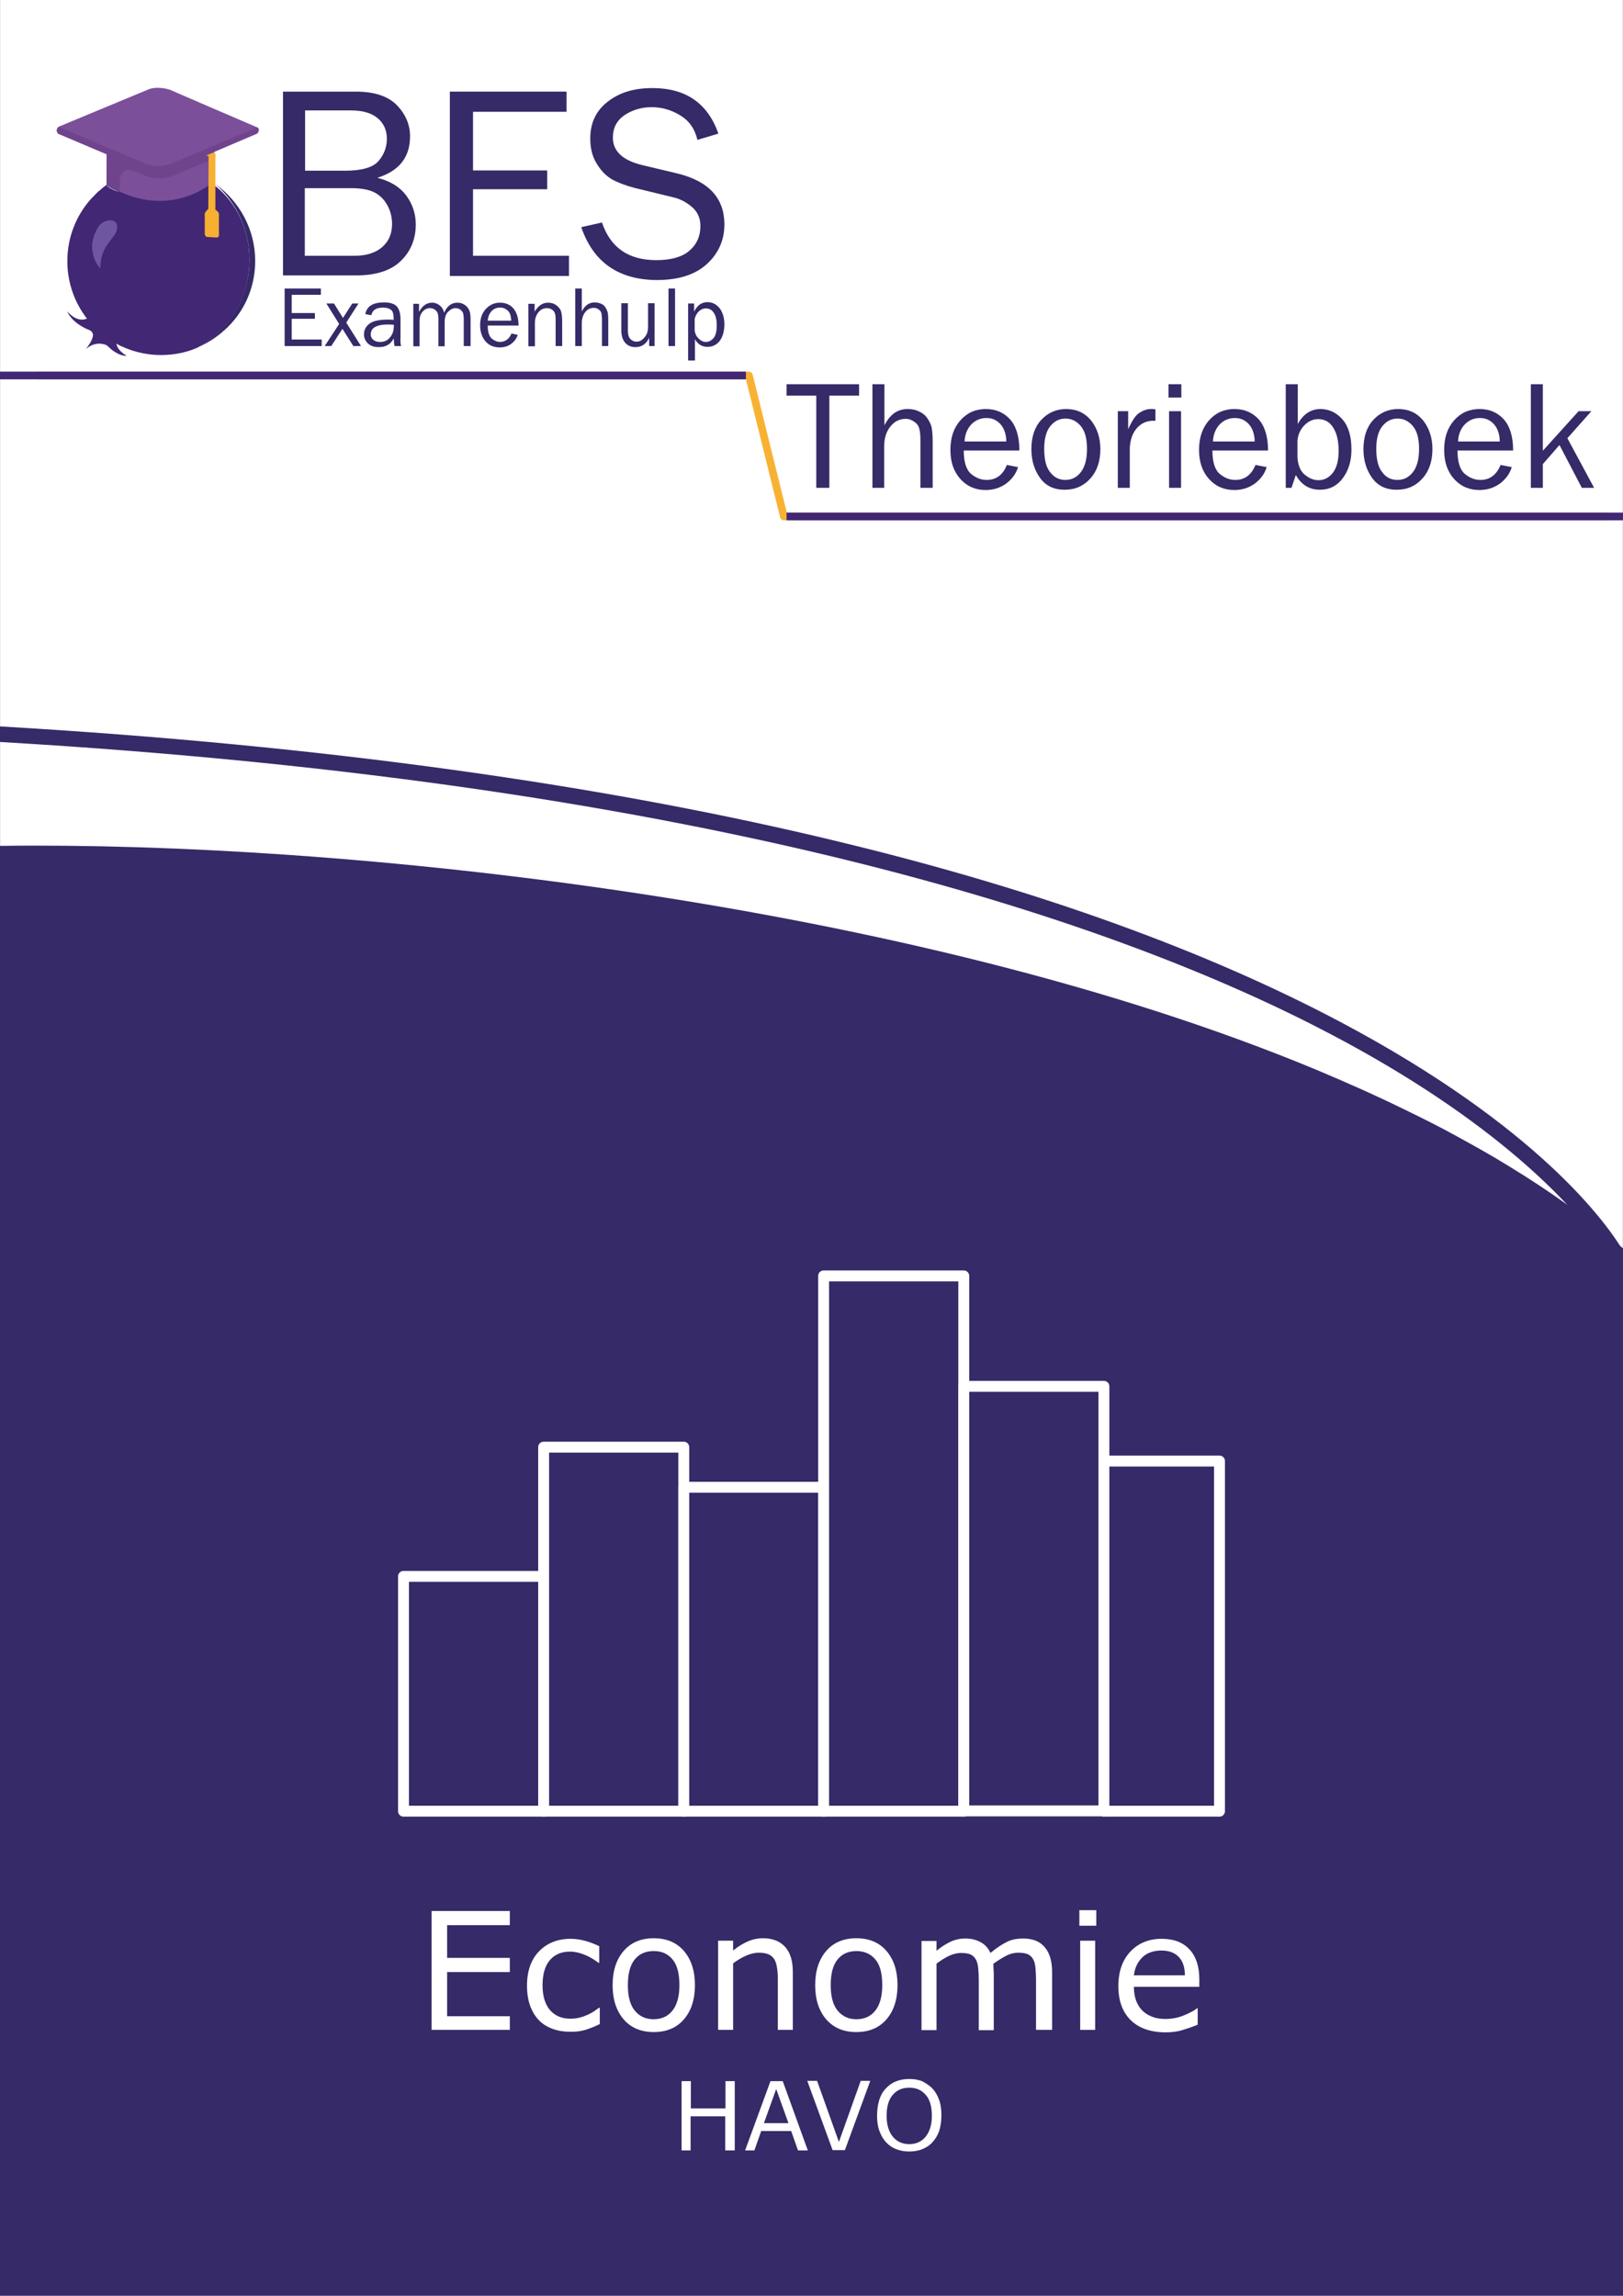 <?xml version="1.0" encoding="UTF-8"?> <svg xmlns="http://www.w3.org/2000/svg" xmlns:xlink="http://www.w3.org/1999/xlink" version="1.1" id="Laag_1" x="0px" y="0px" viewBox="0 0 595.3 841.9" style="enable-background:new 0 0 595.3 841.9;" xml:space="preserve"><rect x="0" y="0" width="595.3" height="841.9" fill="#808080" stroke="none"/> <style type="text/css"> .st0{fill:#FFFFFF;} .st1{fill:#362A68;} .st2{fill:#422775;} .st3{fill:#6E57A0;} .st4{fill:#2E2142;} .st5{fill:#7DB94F;} .st6{fill:#7B4F99;} .st7{fill:#70448D;} .st8{fill:#F7B032;} .st9{fill:#362A68;stroke:#FFFFFF;stroke-width:4;stroke-linejoin:round;stroke-miterlimit:10;} .st10{fill:#7B4E99;} .st11{fill:none;stroke:#F8B233;stroke-width:2.806;stroke-linejoin:round;stroke-miterlimit:10;} .st12{fill:#FFFFFF;stroke:#412774;stroke-width:2.831;stroke-miterlimit:10;} .st13{fill:#FFFFFF;stroke:#412774;stroke-width:2.831;stroke-miterlimit:10;} </style> <rect x="0" y="0" transform="matrix(-1 -4.550239e-11 4.550239e-11 -1 595.239 841.89)" class="st0" width="595.2" height="841.9"></rect> <path class="st1" d="M0,310.2l0,531.7h595.3l0-384.1c-12.5-10.7-26.5-20.8-41.8-30.1c-6.3-3.9-12.9-7.6-19.7-11.3 c-6-3.3-12.2-6.4-18.6-9.5c-10.4-5.1-21.2-9.9-32.4-14.6C333.9,330.4,125.1,308.5,0,310.2z"></path> <g> <path class="st1" d="M595.3,458.6v4.2l-2.3,2.3c-0.8-0.4-84.3-40.3-198.5-73.7c-105.3-30.7-259-62.1-393.4-36.7 c-0.4,0.1-0.8,0.1-1.1,0v-5.6c0,0,0,0,0.1,0c59.9-11.3,128.5-12.5,203.8-3.6c60.2,7.1,124.9,20.7,192.3,40.4 c93,27.2,165.8,58.7,190.3,69.8c-10.2-13.9-37.4-44.4-98.5-76.5C411.5,339,264.6,287.6,0,272.1v-5.7c0.1,0,0.1,0,0.2,0 c117.6,6.9,222.1,21.3,310.5,43c70.9,17.3,131.7,39.3,180.8,65.3C564.2,413.2,589.3,448.6,595.3,458.6z"></path> </g> <g> <path class="st1" d="M304.2,178.9h-4.8v-33.8h-10.9v-4.2h26.6v4.2h-10.9V178.9z"></path> <path class="st1" d="M342,178.9h-4.4v-17.1c0-2-0.1-3.5-0.4-4.5c-0.2-1-0.8-1.9-1.8-2.6s-2-1.1-3.2-1.1c-2.2,0-4.1,0.9-5.6,2.8 c-1.5,1.8-2.3,4.3-2.3,7.4v15.1H320v-38h4.4v15.1c2-4,4.8-6,8.5-6c1.7,0,3.1,0.3,4.4,1c1.3,0.6,2.3,1.5,3,2.6s1.2,2.1,1.4,3.1 c0.2,1,0.4,2.8,0.4,5.2V178.9z"></path> <path class="st1" d="M369.3,170.5l4.1,0.8c-0.7,2.4-2.2,4.4-4.3,6c-2.2,1.6-4.7,2.4-7.6,2.4c-3.8,0-6.9-1.4-9.3-4.1 c-2.4-2.7-3.6-6.2-3.6-10.6c0-4.5,1.2-8.1,3.7-10.9c2.5-2.8,5.6-4.1,9.3-4.1c3.7,0,6.6,1.3,8.9,3.8c2.2,2.5,3.4,6.3,3.4,11.4h-20.4 c0,4.2,0.9,7.1,2.7,8.6c1.8,1.5,3.7,2.2,5.7,2.2C365.3,176,367.9,174.2,369.3,170.5z M369.1,161.9c0-1.6-0.3-3-0.8-4.2 c-0.5-1.2-1.3-2.3-2.4-3.1c-1.2-0.9-2.5-1.3-4.1-1.3c-2.2,0-4,0.8-5.5,2.3c-1.5,1.6-2.4,3.7-2.5,6.3H369.1z"></path> <path class="st1" d="M390.5,179.6c-3.9,0-6.9-1.4-9-4.3s-3.2-6.4-3.2-10.6c0-4.5,1.2-8.1,3.6-10.7s5.5-4,9.1-4 c3.9,0,6.9,1.4,9.2,4.2c2.2,2.8,3.4,6.3,3.4,10.5c0,4.4-1.2,8-3.6,10.7C397.4,178.3,394.3,179.6,390.5,179.6z M390.8,176 c2.2,0,4.1-0.9,5.6-2.8s2.3-4.7,2.3-8.6c0-3.9-0.8-6.7-2.4-8.5c-1.6-1.8-3.4-2.6-5.5-2.6c-2.2,0-4,0.9-5.5,2.7 c-1.5,1.8-2.3,4.6-2.3,8.4c0,4.1,0.8,7,2.3,8.7C386.8,175.2,388.6,176,390.8,176z"></path> <path class="st1" d="M414.4,178.9H410v-28.1h3.8v6.6c1.4-3.1,2.7-5.1,4.1-6c1.4-0.9,2.8-1.4,4.2-1.4c0.4,0,1,0,1.7,0.1v4.2H423 c-2.4,0-4.4,0.9-6,2.7c-1.6,1.8-2.4,4.2-2.6,7.1V178.9z"></path> <path class="st1" d="M433.3,140.9v4.9h-4.7v-4.9H433.3z M433.2,150.8v28.1h-4.4v-28.1H433.2z"></path> <path class="st1" d="M460.5,170.5l4.1,0.8c-0.7,2.4-2.2,4.4-4.3,6c-2.2,1.6-4.7,2.4-7.6,2.4c-3.8,0-6.9-1.4-9.3-4.1 c-2.4-2.7-3.6-6.2-3.6-10.6c0-4.5,1.2-8.1,3.7-10.9c2.5-2.8,5.6-4.1,9.3-4.1c3.7,0,6.6,1.3,8.9,3.8c2.2,2.5,3.4,6.3,3.4,11.4h-20.4 c0,4.2,0.9,7.1,2.7,8.6c1.8,1.5,3.7,2.2,5.7,2.2C456.5,176,459,174.2,460.5,170.5z M460.2,161.9c0-1.6-0.3-3-0.8-4.2 c-0.5-1.2-1.3-2.3-2.4-3.1c-1.2-0.9-2.5-1.3-4.1-1.3c-2.2,0-4,0.8-5.5,2.3c-1.5,1.6-2.4,3.7-2.5,6.3H460.2z"></path> <path class="st1" d="M473.7,178.9h-2.1v-38h4.4v14.6c2-3.6,4.8-5.5,8.3-5.5c3.2,0,5.9,1.3,8.1,3.8c2.2,2.5,3.3,6.2,3.3,11.1 c0,4.2-1.1,7.7-3.2,10.5c-2.1,2.8-4.9,4.2-8.4,4.2c-3.8,0-6.8-1.8-8.8-5.4L473.7,178.9z M475.9,167.8c0.2,2.9,1.1,5,2.7,6.3 c1.6,1.3,3.2,2,5,2c2.2,0,4-1,5.4-2.9c1.4-1.9,2-4.6,2-7.9c0-3.6-0.7-6.5-2-8.5c-1.3-2.1-3.2-3.1-5.5-3.1c-1.8,0-3.5,0.7-5,2.2 c-1.5,1.5-2.4,3.4-2.6,5.7V167.8z"></path> <path class="st1" d="M512.3,179.6c-3.9,0-6.9-1.4-9-4.3s-3.2-6.4-3.2-10.6c0-4.5,1.2-8.1,3.6-10.7s5.5-4,9.1-4 c3.9,0,6.9,1.4,9.2,4.2c2.2,2.8,3.4,6.3,3.4,10.5c0,4.4-1.2,8-3.6,10.7C519.2,178.3,516.1,179.6,512.3,179.6z M512.6,176 c2.2,0,4.1-0.9,5.6-2.8s2.3-4.7,2.3-8.6c0-3.9-0.8-6.7-2.4-8.5c-1.6-1.8-3.4-2.6-5.5-2.6c-2.2,0-4,0.9-5.5,2.7 c-1.5,1.8-2.3,4.6-2.3,8.4c0,4.1,0.8,7,2.3,8.7C508.5,175.2,510.4,176,512.6,176z"></path> <path class="st1" d="M550.4,170.5l4.1,0.8c-0.7,2.4-2.2,4.4-4.3,6c-2.2,1.6-4.7,2.4-7.6,2.4c-3.8,0-6.9-1.4-9.3-4.1 c-2.4-2.7-3.6-6.2-3.6-10.6c0-4.5,1.2-8.1,3.7-10.9c2.5-2.8,5.6-4.1,9.3-4.1c3.7,0,6.6,1.3,8.9,3.8c2.2,2.5,3.4,6.3,3.4,11.4h-20.4 c0,4.2,0.9,7.1,2.7,8.6c1.8,1.5,3.7,2.2,5.7,2.2C546.4,176,548.9,174.2,550.4,170.5z M550.1,161.9c0-1.6-0.3-3-0.8-4.2 c-0.5-1.2-1.3-2.3-2.4-3.1c-1.2-0.9-2.5-1.3-4.1-1.3c-2.2,0-4,0.8-5.5,2.3c-1.5,1.6-2.4,3.7-2.5,6.3H550.1z"></path> <path class="st1" d="M584.7,178.9h-4.5l-8.2-15.7l-6.1,7v8.7h-4.4v-38h4.4v24.4l13.1-14.5h4.7l-8.8,9.9L584.7,178.9z"></path> </g> <g> <path class="st1" d="M103.8,101.2V33.6h26.7c6.7,0,11.7,1.6,15,4.9c3.2,3.3,4.9,7.1,4.9,11.5c0,7.7-4,12.7-12,15.2 c4.8,1.2,8.3,3.4,10.6,6.5c2.3,3.1,3.5,6.7,3.5,10.6c0,5.3-1.8,9.8-5.4,13.3c-3.6,3.6-9.1,5.4-16.6,5.4H103.8z M111.9,62.6h14.7 c6.1,0,10.2-1.2,12.2-3.5c2-2.3,3.1-5.1,3.1-8.2c0-3.1-1.1-5.6-3.3-7.5c-2.2-1.9-5.5-2.9-9.8-2.9h-16.9V62.6z M111.9,93.8H130 c4.4,0,7.8-1.1,10.2-3.2c2.4-2.1,3.6-4.9,3.6-8.4c0-2.4-0.5-4.6-1.6-6.7c-1.1-2.1-2.6-3.7-4.6-4.8c-2-1.1-4.9-1.7-8.9-1.7h-16.9 V93.8z"></path> <path class="st1" d="M208.7,93.8v7.4H165V33.6h42.8v7.4h-34.3v21.5h27.2v6.9h-27.2v24.4H208.7z"></path> <path class="st1" d="M213.2,83.3l7.6-1.7c3.1,9.2,9.7,13.8,19.9,13.8c5.3,0,9.4-1.1,12.1-3.4c2.7-2.3,4.1-5.3,4.1-9.1 c0-2.9-1-5.2-3.1-7c-2.1-1.8-4.4-3-7.1-3.6L233.1,69c-3.5-0.9-6.4-2-8.6-3.2c-2.2-1.3-4.1-3.2-5.7-5.9c-1.6-2.6-2.3-5.7-2.3-9.1 c0-5.7,2.1-10.2,6.4-13.5c4.3-3.4,9.7-5,16.4-5c12.3,0,20.3,5.6,24.2,16.7l-7.7,2.3c-0.9-4-3-7-6.3-9c-3.3-2-6.8-3-10.5-3 c-3.7,0-7,1-9.9,2.9c-2.9,2-4.3,4.7-4.3,8.3c0,5,3.7,8.4,11,10.1l12.6,3c11.5,2.8,17.3,9,17.3,18.7c0,5.8-2.2,10.7-6.5,14.6 c-4.3,3.9-10.5,5.8-18.3,5.8C226.9,102.6,217.6,96.2,213.2,83.3z"></path> </g> <g> <path class="st1" d="M118,124.6v2.3h-13.6v-21.1h13.3v2.3H107v6.7h8.5v2.1H107v7.6H118z"></path> <path class="st1" d="M132.4,126.9h-2.8l-4-6.3l-4.1,6.3h-2.4l5.3-8.1l-4.7-7.5h2.8l3.3,5.3l3.4-5.3h2.3l-4.5,7L132.4,126.9z"></path> <path class="st1" d="M147.1,126.9h-2.4c-0.1-0.5-0.2-1.4-0.3-2.8c-1.1,2.2-2.9,3.2-5.5,3.2c-1.8,0-3.1-0.5-4-1.4 c-0.9-0.9-1.4-2-1.4-3.3c0-1.6,0.7-2.9,2-3.9s3.6-1.5,6.8-1.5c0.4,0,1.1,0,2.1,0.1c0-1.2-0.1-2.1-0.3-2.7s-0.6-1-1.2-1.3 c-0.6-0.3-1.4-0.5-2.4-0.5c-2.5,0-3.9,0.9-4.3,2.8l-2.2-0.4c0.5-2.9,2.8-4.3,6.9-4.3c2.2,0,3.7,0.5,4.6,1.4c0.9,1,1.4,2.6,1.4,4.9 v6.6C146.8,125,146.9,126,147.1,126.9z M144.4,119.1c-1-0.1-1.7-0.1-2.3-0.1c-1.9,0-3.4,0.3-4.5,0.9c-1.1,0.6-1.6,1.5-1.6,2.8 c0,0.8,0.3,1.4,0.9,1.9c0.6,0.5,1.4,0.8,2.5,0.8c1.5,0,2.7-0.5,3.6-1.6s1.4-2.3,1.4-3.7C144.5,119.9,144.5,119.5,144.4,119.1z"></path> <path class="st1" d="M172.5,126.9h-2.4v-9.7c0-1-0.1-1.7-0.2-2.2c-0.1-0.5-0.5-1-1-1.4c-0.5-0.4-1.1-0.6-1.8-0.6 c-0.9,0-1.8,0.4-2.7,1.3c-0.9,0.8-1.3,2.1-1.3,3.9v8.8h-2.3v-10.3c0-1.4-0.3-2.3-1-2.9c-0.7-0.6-1.3-0.8-2.1-0.8 c-1,0-1.9,0.4-2.7,1.3c-0.8,0.9-1.1,2-1.1,3.4v9.3h-2.3v-15.6h2.1v3c1.2-2.3,2.8-3.4,4.8-3.4c1.1,0,2.1,0.4,2.9,1.1 c0.8,0.7,1.3,1.6,1.5,2.6c1.1-2.5,2.7-3.7,4.9-3.7c1.1,0,2,0.3,2.8,0.9c0.8,0.6,1.3,1.3,1.6,2.1s0.4,1.9,0.4,3.3V126.9z"></path> <path class="st1" d="M187.6,122.3l2.3,0.5c-0.4,1.3-1.2,2.4-2.4,3.3s-2.6,1.3-4.2,1.3c-2.1,0-3.9-0.7-5.2-2.2c-1.3-1.5-2-3.5-2-5.9 c0-2.5,0.7-4.5,2.1-6c1.4-1.5,3.1-2.3,5.2-2.3c2,0,3.7,0.7,4.9,2.1c1.2,1.4,1.9,3.5,1.9,6.3h-11.3c0,2.4,0.5,3.9,1.5,4.8 c1,0.8,2,1.2,3.1,1.2C185.4,125.3,186.8,124.3,187.6,122.3z M187.5,117.5c0-0.9-0.2-1.7-0.4-2.3c-0.3-0.7-0.7-1.3-1.4-1.7 c-0.6-0.5-1.4-0.7-2.3-0.7c-1.2,0-2.2,0.4-3.1,1.3c-0.8,0.9-1.3,2-1.4,3.5H187.5z"></path> <path class="st1" d="M206.1,126.9h-2.3v-10c0-1.4-0.3-2.5-0.9-3c-0.6-0.6-1.4-0.9-2.3-0.9c-1.2,0-2.3,0.5-3.1,1.5s-1.3,2.3-1.3,3.9 v8.6h-2.4v-15.6h2.3v2.9c1.3-2.2,2.9-3.3,4.9-3.3c1.2,0,2.2,0.3,3,0.9c0.8,0.6,1.4,1.3,1.7,2c0.3,0.8,0.5,2.1,0.5,4.1V126.9z"></path> <path class="st1" d="M223.2,126.9h-2.4v-9.5c0-1.1-0.1-1.9-0.2-2.5c-0.1-0.6-0.5-1-1-1.4c-0.5-0.4-1.1-0.6-1.8-0.6 c-1.2,0-2.3,0.5-3.1,1.5c-0.8,1-1.3,2.4-1.3,4.1v8.4h-2.4v-21.1h2.4v8.4c1.1-2.2,2.7-3.3,4.7-3.3c0.9,0,1.7,0.2,2.4,0.5 s1.3,0.8,1.6,1.4c0.4,0.6,0.6,1.2,0.8,1.7c0.1,0.6,0.2,1.5,0.2,2.9V126.9z"></path> <path class="st1" d="M240.3,126.9h-2.2v-3c-1.1,2.3-2.8,3.4-5,3.4c-1.6,0-2.8-0.5-3.8-1.6c-0.9-1.1-1.4-2.5-1.4-4.5v-10h2.4v10 c0,1.5,0.3,2.6,1,3.2c0.6,0.6,1.4,0.9,2.1,0.9c0.8,0,1.5-0.2,2.1-0.7s1.2-1.1,1.6-1.9c0.4-0.8,0.6-1.7,0.6-2.7v-8.8h2.4V126.9z"></path> <path class="st1" d="M247.6,126.9h-2.4v-21.1h2.4V126.9z"></path> <path class="st1" d="M254.8,132.2h-2.4v-20.9h2.2v3c1.1-2.3,2.7-3.5,4.9-3.5c1.8,0,3.3,0.8,4.5,2.3c1.1,1.5,1.7,3.5,1.7,5.8 c0,2.5-0.6,4.6-1.7,6.1c-1.2,1.5-2.7,2.2-4.5,2.2c-2,0-3.5-0.9-4.6-2.8V132.2z M254.8,116.9v4.4c0.2,1.2,0.7,2.2,1.5,2.9 c0.8,0.8,1.7,1.2,2.6,1.2c1.1,0,2-0.5,2.8-1.4c0.8-0.9,1.2-2.5,1.2-4.8c0-2-0.4-3.5-1.1-4.5c-0.7-1.1-1.7-1.6-2.9-1.6 c-1,0-1.8,0.4-2.6,1.1C255.6,114.9,255.1,115.8,254.8,116.9z"></path> </g> <path class="st1" d="M93.6,95.7c0,10.1-4.3,19.2-11.3,25.4c-0.3,0.2-0.5,0.4-0.8,0.7c-2.8,2.4-5.9,4.3-9.3,5.7c2.6-1.3,5-3,7.2-5 c0.3-0.2,0.5-0.5,0.8-0.7c6.9-6.6,11.3-16,11.3-26.6c0-11.1-4.9-21.1-12.5-27.7C87.8,73.8,93.6,84.1,93.6,95.7z"></path> <path class="st2" d="M91.5,95.3c0,10.5-4.3,20-11.3,26.6c-0.3,0.2-0.5,0.5-0.8,0.7c-2.2,2-4.6,3.6-7.2,5c-4,1.7-8.4,2.6-13.1,2.6 c-12.2,0-22.9-6.3-29-15.9c-3.4-5.3-5.4-11.7-5.4-18.5c0-8.9,3.3-16.9,8.8-23c0.4-0.4,0.8-0.8,1.2-1.2c0.5-0.6,1.1-1.1,1.6-1.6 c0.1,0,0.1-0.1,0.2-0.1c0.1-0.1,0.6-0.5,0.7-0.6c0.1-0.1,0.2-0.2,0.3-0.3c0.5-0.4,0.9-0.7,1.4-1.1c1.6,1.6,4.8,2.5,4.8,2.5v0 c-1.5-0.7-3.1-1.5-4.8-2.5c0,0,0.1-0.1,0.1-0.1c0,0,0.1-0.1,0.1-0.1c0,0,0,0,0,0c0.2-0.1,0.4-0.3,0.6-0.4v0c1.3-0.9,2.6-1.6,4-2.3 c0.2-0.1,0.5-0.2,0.7-0.4c0.3-0.2,0.6-0.3,0.9-0.4c0,0,0,0,0,0c0.9-0.4,1.8-0.7,2.7-1c0.1,0,0.1,0,0.2-0.1c0.2-0.1,0.3-0.1,0.5-0.2 c1-0.3,2.1-0.6,3.2-0.8c0.2,0,0.3-0.1,0.4-0.1c0.1,0,0.2,0,0.3,0c0.8-0.1,1.6-0.2,2.4-0.3c0,0,0.1,0,0.1,0c0.1,0,0.2,0,0.4,0 c0.9-0.1,1.8-0.1,2.7-0.1c0.2,0,0.4,0,0.6,0c0.3,0,0.7,0,1,0c0.2,0,0.4,0,0.6,0c1.1,0,2.3,0.2,3.4,0.3c0.4,0.1,0.8,0.1,1.1,0.2 c0.2,0,0.3,0,0.5,0.1c0.8,0.2,1.6,0.3,2.4,0.6c0.3,0.1,0.7,0.2,1,0.3c0.1,0,0.3,0.1,0.4,0.1c3,1,5.9,2.3,8.5,4 c0.2,0.1,0.4,0.2,0.5,0.4c0.1,0.1,0.2,0.2,0.3,0.3c0.1,0,0.1,0.1,0.2,0.1C86.7,74.2,91.5,84.1,91.5,95.3z"></path> <path class="st2" d="M42.7,125c0,0.2-0.7,2.7,3.6,5.4c0.1,0,0,0.1,0,0.1c-0.7,0-3.2-0.1-6.6-3.4c-0.4-0.4-0.9-0.7-1.4-0.8 c-1.4-0.4-4-0.7-6.8,1.7c0,0,0,0,0,0c0.5-0.6,2.4-3.1,2.6-4.9c0.1-0.8-0.4-1.6-1.2-2c-1.6-0.6-6.5-2.8-8.3-7c0,0,0,0,0,0 c0.6,0.7,3.9,4.6,7.8,2.5c0,0,0,0,0,0L42.7,125C42.7,125,42.7,125,42.7,125z"></path> <g> <path class="st3" d="M36.8,98.5c0,0-6.2-6.4-0.8-15.2c0.9-1.5,2.6-2.5,4.4-2.5c1.5,0,2.9,0.7,2.5,3.2 C42.4,87.6,36.7,89.8,36.8,98.5z"></path> </g> <path class="st4" d="M66.4,55.2c0.1,1.1-0.5,2.5-3.4,4.1c-1.5-0.2-3-0.3-4.5-0.3c-1.9,0-3.8,0.1-5.5,0.6c-2.7-1.6-3.5-3-3.5-4.1V55 c0.2-1.5,2.1-2.3,3.4-1.5c0.7,0.3,1.1,1.4,2.1,1.9c1.9,0.9-1.9-4,3-4.8c4.9,0.9,0.9,5.7,2.9,4.8c1-0.5,1.5-1.5,2.2-1.8 C64.3,52.8,66.2,53.6,66.4,55.2z"></path> <path class="st5" d="M47.9,77"></path> <path class="st6" d="M94.6,48.6c-0.1,0.2-0.3,0.4-0.3,0.4c0,0,0,0-0.1,0c0,0-0.1,0.1-0.1,0.1l-15.7,6.7L61.5,63c0,0,0,0-0.1,0 c-0.6,0.2-1.1,0.3-1.6,0.3c0,0,0,0,0,0c-3.8,0.5-6.8-0.8-6.8-0.8L21.5,49.1l-0.2-0.1c-0.1,0-0.1-0.1-0.1-0.1c0,0,0,0,0,0 c0,0,0,0,0,0c0,0,0,0,0-0.1c0,0-0.1-0.1-0.1-0.1c0-0.1-0.1-0.1-0.1-0.2c-0.4-0.8,0-1.5,0.3-1.8c0.1-0.1,0.1-0.1,0.2-0.2 c0.1-0.1,0.1-0.1,0.2-0.1l33.2-13.8c0,0,0,0,0.1,0c3.2-1,7,0.2,7.3,0.3c0,0,0,0,0,0c0.8,0.4,30.4,13.1,32,13.8 c0.1,0,0.2,0.1,0.3,0.1c0,0,0,0,0,0c0,0,0,0,0,0C95.1,47.4,94.9,48.2,94.6,48.6z"></path> <path class="st6" d="M78.6,55.4c0,0,0,1,0,2.4c0,0.1,0,0.2,0,0.3c-0.1,3.3-0.1,8.4-0.1,8.4s-0.2,0.1-0.5,0.4 c-2.5,2.1-15.7,11.8-34.1,3.4c-1.5-0.7-3.1-1.5-4.8-2.5l0,0l0.1-11.2l0.3-0.2l0.3-0.2l0.5,0.2l12.7,5.4l0.3,0.1c0,0,4.2,1.9,8.7,0.6 l2.1-0.9L78.6,55.4L78.6,55.4z"></path> <path class="st2" d="M43.9,70.3L43.9,70.3c0,0-3.1-0.9-4.8-2.5C40.7,68.8,42.3,69.6,43.9,70.3z"></path> <path class="st7" d="M78.6,54.8v3.3l0,0l-10.4,4.4l-2.9,1.2c0,0-4.6,2.7-10.8,1.2L49.7,63c0,0-0.2-0.1-0.5-0.2 c-1.1-0.5-3.8-1.3-5.1,2c0,0.1-0.1,0.2-0.1,0.3l-0.1,5.2c-1.5-0.7-3.1-1.5-4.8-2.5l0,0V56.6l0.4-0.2l0.3-0.1l0.6,0.2l15.1,5l0.5,0.2 l2.6-0.4l6.6-0.9l11.3-4.9L78.6,54.8z"></path> <path class="st7" d="M94.6,48.6c-0.1,0.2-0.3,0.4-0.3,0.4c0,0,0,0-0.1,0c0,0,0,0-0.1,0l-15.8,6.7l-16.9,7.2c0,0,0,0-0.1,0 c-0.5,0.1-1.1,0.2-1.6,0.3c0,0,0,0,0,0c-3.8,0.4-6.9-0.9-6.9-0.9L21.5,49.1l-0.2-0.1l0,0c0,0-0.1,0-0.1-0.1c0,0,0,0,0,0c0,0,0,0,0,0 c0,0,0,0,0,0c0,0,0,0,0-0.1c0,0-0.1-0.1-0.1-0.1c0-0.1-0.1-0.1-0.1-0.2c-0.4-0.7,0-1.4,0.3-1.8c0,0,0,0,0,0c0.1-0.1,0.2-0.1,0.4-0.1 l32.6,13.8c0,0,0,0,0,0c0.3,0.1,4.3,1.2,7.9-0.2l32-13.4c0.1,0,0.2,0,0.3,0c0,0,0,0,0,0c0,0,0,0,0,0C95.1,47.4,94.9,48.2,94.6,48.6z "></path> <path class="st8" d="M79.4,87.1L76,86.9c-0.8-0.1-0.9-1.1-0.9-1.1v-7.2c-0.2-0.6,1.3-2,1.3-2l0.1-17.7v-1.6L75.7,57l2.9-1.2 c0,0,0.7,0.8,0.4,1.8v19.3c0,0,1.4,0.8,1.3,1.7V86C80.3,86,80.5,87.1,79.4,87.1z"></path> <g> <path class="st0" d="M187,744.4h-28.7v-43.6H187v5.2H164v12H187v5.2H164v16.2H187V744.4z"></path> <path class="st0" d="M219.9,742.3c-1.8,0.9-3.6,1.6-5.2,2.1c-1.7,0.5-3.4,0.7-5.3,0.7c-2.4,0-4.5-0.3-6.5-1c-2-0.7-3.7-1.7-5.1-3.1 c-1.4-1.4-2.5-3.2-3.3-5.3c-0.8-2.1-1.2-4.7-1.2-7.5c0-5.4,1.5-9.6,4.4-12.6c2.9-3,6.8-4.6,11.6-4.6c1.9,0,3.7,0.3,5.5,0.8 c1.8,0.5,3.5,1.2,5,1.9v6.1h-0.3c-1.7-1.3-3.4-2.3-5.2-3s-3.5-1.1-5.2-1.1c-3.1,0-5.6,1-7.4,3.1c-1.8,2.1-2.7,5.2-2.7,9.2 c0,3.9,0.9,7,2.7,9.1c1.8,2.1,4.3,3.2,7.5,3.2c1.1,0,2.2-0.1,3.4-0.4c1.2-0.3,2.2-0.7,3.1-1.1c0.8-0.4,1.6-0.8,2.3-1.3 s1.3-0.9,1.7-1.2h0.3V742.3z"></path> <path class="st0" d="M254.9,728c0,5.3-1.4,9.5-4.1,12.6c-2.7,3.1-6.4,4.6-11,4.6c-4.6,0-8.3-1.5-11-4.6s-4.1-7.3-4.1-12.6 s1.4-9.5,4.1-12.6s6.4-4.6,11-4.6c4.6,0,8.3,1.5,11,4.6C253.5,718.5,254.9,722.7,254.9,728z M249.2,728c0-4.2-0.8-7.4-2.5-9.4 c-1.7-2.1-4-3.1-6.9-3.1c-3,0-5.3,1-7,3.1c-1.7,2.1-2.5,5.2-2.5,9.4c0,4.1,0.8,7.2,2.5,9.3c1.7,2.1,4,3.2,6.9,3.2 c2.9,0,5.2-1,6.9-3.1S249.2,732.2,249.2,728z"></path> <path class="st0" d="M290.8,744.4h-5.5v-18.6c0-1.5-0.1-2.9-0.3-4.2s-0.5-2.3-1-3.1c-0.5-0.8-1.2-1.4-2.1-1.8 c-0.9-0.4-2.1-0.6-3.6-0.6c-1.5,0-3.1,0.4-4.7,1.1s-3.2,1.7-4.7,2.8v24.4h-5.5v-32.7h5.5v3.6c1.7-1.4,3.5-2.5,5.3-3.3 c1.8-0.8,3.7-1.2,5.7-1.2c3.5,0,6.2,1.1,8.1,3.2c1.9,2.1,2.8,5.2,2.8,9.2V744.4z"></path> <path class="st0" d="M329.2,728c0,5.3-1.4,9.5-4.1,12.6s-6.4,4.6-11,4.6c-4.6,0-8.3-1.5-11-4.6s-4.1-7.3-4.1-12.6s1.4-9.5,4.1-12.6 s6.4-4.6,11-4.6c4.6,0,8.3,1.5,11,4.6S329.2,722.7,329.2,728z M323.6,728c0-4.2-0.8-7.4-2.5-9.4s-4-3.1-6.9-3.1c-3,0-5.3,1-7,3.1 s-2.5,5.2-2.5,9.4c0,4.1,0.8,7.2,2.5,9.3s4,3.2,6.9,3.2c2.9,0,5.2-1,6.9-3.1S323.6,732.2,323.6,728z"></path> <path class="st0" d="M385.5,744.4H380v-18.6c0-1.4-0.1-2.8-0.2-4.1s-0.4-2.4-0.8-3.1c-0.4-0.8-1.1-1.5-1.9-1.9s-2.1-0.6-3.6-0.6 c-1.5,0-3.1,0.4-4.6,1.2s-3.1,1.8-4.6,2.9c0.1,0.4,0.1,1,0.1,1.6s0.1,1.2,0.1,1.8v20.9h-5.5v-18.6c0-1.4-0.1-2.8-0.2-4.1 s-0.4-2.3-0.8-3.1c-0.4-0.8-1.1-1.5-1.9-1.9s-2.1-0.6-3.6-0.6c-1.5,0-3,0.4-4.5,1.1s-3,1.7-4.5,2.8v24.4h-5.5v-32.7h5.5v3.6 c1.7-1.4,3.4-2.5,5.1-3.3s3.5-1.2,5.5-1.2c2.2,0,4.1,0.5,5.7,1.4s2.7,2.2,3.5,3.9c2.2-1.9,4.3-3.2,6.1-4.1s3.8-1.2,5.9-1.2 c3.6,0,6.2,1.1,8,3.3s2.6,5.2,2.6,9.1V744.4z"></path> <path class="st0" d="M402.1,706.2h-6.2v-5.7h6.2V706.2z M401.7,744.4h-5.5v-32.7h5.5V744.4z"></path> <path class="st0" d="M440,728.6h-24.1c0,2,0.3,3.8,0.9,5.3s1.4,2.7,2.5,3.7c1,0.9,2.2,1.6,3.6,2.1s2.9,0.7,4.6,0.7 c2.2,0,4.5-0.4,6.7-1.3s3.9-1.8,4.8-2.6h0.3v6c-1.9,0.8-3.8,1.4-5.7,2s-4,0.8-6.1,0.8c-5.4,0-9.7-1.5-12.7-4.4s-4.6-7.1-4.6-12.5 c0-5.4,1.5-9.6,4.4-12.7s6.8-4.7,11.5-4.7c4.4,0,7.8,1.3,10.2,3.9s3.6,6.2,3.6,11V728.6z M434.6,724.4c0-2.9-0.7-5.1-2.2-6.7 s-3.6-2.4-6.5-2.4c-2.9,0-5.3,0.9-7,2.6s-2.7,3.9-3,6.5H434.6z"></path> </g> <g> <path class="st0" d="M269.4,788.6h-3.4v-12.5h-12.7v12.5H250v-25.4h3.4v10h12.7v-10h3.4V788.6z"></path> <path class="st0" d="M296.3,788.6h-3.6l-2.5-7.1h-11l-2.5,7.1h-3.4l9.3-25.4h4.5L296.3,788.6z M289.2,778.6l-4.5-12.5l-4.5,12.5 H289.2z"></path> <path class="st0" d="M319.2,763.1l-9.3,25.4h-4.5l-9.3-25.4h3.6l8,22.4l8-22.4H319.2z"></path> <path class="st0" d="M342.1,766c1,1.1,1.8,2.5,2.4,4.2c0.6,1.7,0.8,3.5,0.8,5.6c0,2.1-0.3,4-0.8,5.6c-0.6,1.7-1.4,3-2.4,4.1 c-1,1.2-2.3,2-3.7,2.6c-1.4,0.6-3.1,0.9-4.9,0.9c-1.8,0-3.4-0.3-4.9-0.9c-1.5-0.6-2.7-1.5-3.7-2.6s-1.8-2.5-2.4-4.2 s-0.8-3.5-0.8-5.6c0-2.1,0.3-3.9,0.8-5.6c0.5-1.6,1.3-3.1,2.4-4.2c1-1.1,2.2-2,3.7-2.6c1.5-0.6,3.1-0.9,4.9-0.9 c1.8,0,3.5,0.3,4.9,0.9C339.8,764.1,341.1,764.9,342.1,766z M341.8,775.9c0-3.3-0.7-5.9-2.2-7.6c-1.5-1.8-3.5-2.7-6.1-2.7 c-2.6,0-4.6,0.9-6.1,2.7c-1.5,1.8-2.2,4.3-2.2,7.6c0,3.3,0.8,5.9,2.3,7.7s3.5,2.7,6,2.7s4.5-0.9,6-2.7 C341,781.7,341.8,779.2,341.8,775.9z"></path> </g> <g> <rect x="148" y="578.1" class="st9" width="51.4" height="86.1"></rect> <rect x="199.4" y="530.7" class="st9" width="51.4" height="133.5"></rect> <rect x="250.8" y="545.4" class="st9" width="51.4" height="118.8"></rect> <rect x="302.1" y="467.9" class="st9" width="51.4" height="196.3"></rect> <rect x="353.5" y="508.4" class="st9" width="51.4" height="155.7"></rect> <rect x="404.9" y="535.8" class="st9" width="42.4" height="128.4"></rect> </g> <path class="st10" d="M609.4,854.1"></path> <g> <polyline class="st11" points="589.7,189.4 287.5,189.4 274.7,137.7 13.5,137.7 "></polyline> <line class="st12" x1="273.6" y1="137.7" x2="0" y2="137.7"></line> <line class="st13" x1="595.3" y1="189.4" x2="288.5" y2="189.4"></line> </g> <g> </g> <g> </g> <g> </g> <g> </g> <g> </g> <g> </g> </svg> 